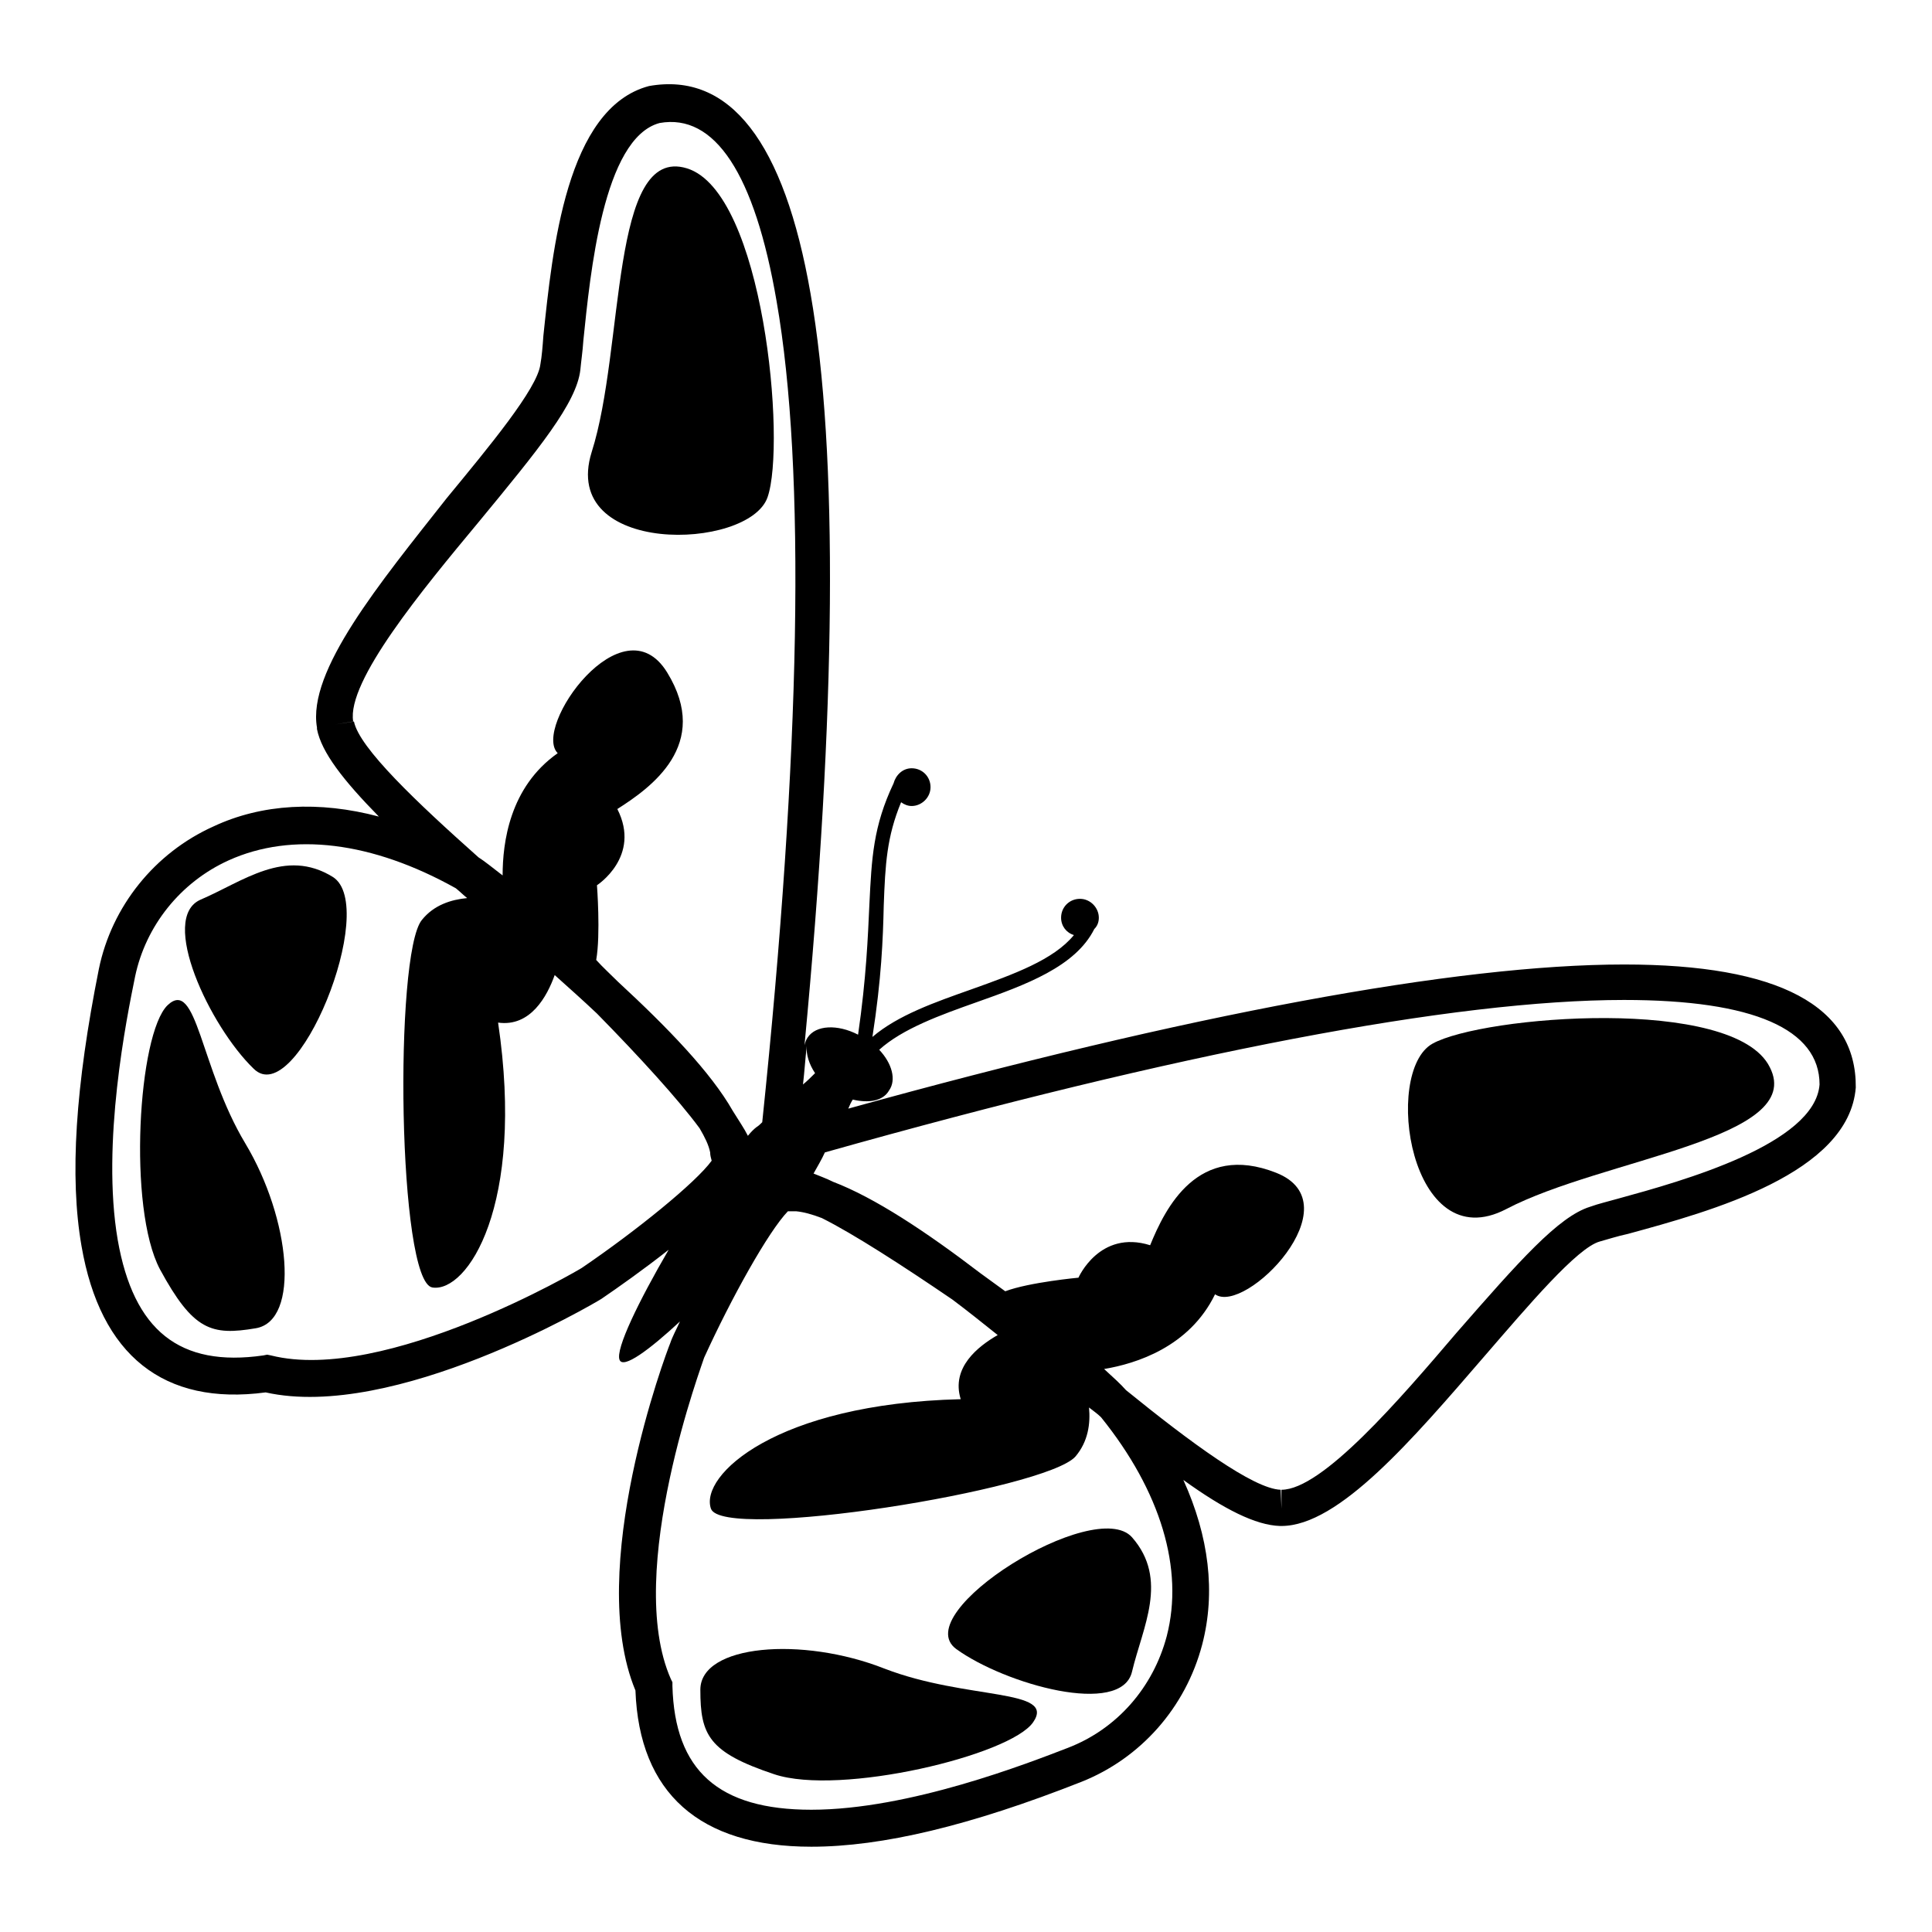 <?xml version="1.0" encoding="utf-8"?>
<!-- Svg Vector Icons : http://www.onlinewebfonts.com/icon -->
<!DOCTYPE svg PUBLIC "-//W3C//DTD SVG 1.1//EN" "http://www.w3.org/Graphics/SVG/1.1/DTD/svg11.dtd">
<svg version="1.1" xmlns="http://www.w3.org/2000/svg" xmlns:xlink="http://www.w3.org/1999/xlink" x="0px" y="0px" viewBox="0 0 256 256" enable-background="new 0 0 256 256" xml:space="preserve">
<g><g><g><g><path fill="#000000" d="M215.2,127.8c-22.2,0-57.7,6.6-102.8,19.1c0.2-0.5,0.4-0.9,0.6-1.2c2.1,0.5,4,0.2,4.8-1.2c1-1.4,0.4-3.6-1.3-5.4c3.1-2.8,8.1-4.6,12.9-6.3c6.5-2.3,13.1-4.7,15.6-9.7c0.4-0.4,0.6-0.9,0.6-1.5c0-1.3-1.1-2.5-2.5-2.5c-1.4,0-2.5,1.1-2.5,2.5c0,1.1,0.7,2,1.7,2.3c-2.7,3.3-8,5.2-13.6,7.2c-4.8,1.7-9.7,3.4-13.1,6.3c1.2-7.7,1.4-13,1.5-17.4c0.2-5.5,0.4-9.1,2.3-13.7c0.4,0.3,0.9,0.5,1.4,0.5c1.3,0,2.5-1.1,2.5-2.5s-1.1-2.5-2.5-2.5c-1.2,0-2.1,0.9-2.4,2c-2.7,5.7-2.9,9.9-3.2,16c-0.2,4.3-0.4,9.7-1.5,17.3c-2.7-1.4-5.6-1.3-6.7,0.4c-0.2,0.3-0.3,0.6-0.4,1c4.2-44.2,4.5-78.5,0.8-99.6c-3.5-20.1-10.7-29.4-21.4-27.5c-11,2.9-12.8,21.8-14,33.1c-0.1,1.4-0.2,2.7-0.4,3.8c-0.4,3.2-6.8,10.9-12.4,17.7C50.3,77.3,40.7,88.9,42,96.4l0,0.2c0.6,3.1,3.5,6.8,8.2,11.6c-7.9-2.1-15.5-1.7-21.9,1.3c-7.8,3.5-13.5,10.6-15.2,18.9c-3.1,15.5-3.9,27.5-2.3,36.7c2.5,14.5,10.9,21.2,24.4,19.4c17,3.8,43.4-11.7,44.5-12.4c2.2-1.5,5.6-3.9,8.9-6.5c-3.9,6.7-7.1,13.2-6.5,14.6c0.5,1.2,3.9-1.3,8-5.1c-0.5,1.1-1,2-1.3,2.9c-0.5,1.2-11.3,29.9-4.6,46c0.5,13.6,8.5,20.7,23.3,20.7c9.4,0,21.1-2.8,35.8-8.6c7.8-3.1,13.8-9.8,16-18.2c1.8-6.9,0.9-14.3-2.5-21.8c5.4,3.9,9.6,6,12.8,6.1h0.2c7.6,0,17.4-11.5,26.9-22.5c5.8-6.7,12.3-14.4,15.3-15.2c1.1-0.3,2.3-0.7,3.7-1c11-3,29.3-8,30.2-19.4C246,133.3,235.7,127.8,215.2,127.8z M108,142.2c-0.5,0.5-1,1-1.6,1.5c0.2-1.7,0.3-3.4,0.5-5.1C106.8,139.7,107.2,141,108,142.2z M77.1,168c-0.1,0.1-26.1,15.4-41.2,11.6l-0.5-0.1l-0.5,0.1c-11.1,1.6-17.2-3.3-19.3-15.3c-2.2-12.8,1.2-29.5,2.3-34.9c1.4-6.7,6-12.5,12.4-15.4c8.4-3.8,19-2.5,30.1,3.7c0.5,0.4,1,0.9,1.5,1.3c-2.1,0.2-4.4,0.9-6,2.9c-3.7,4.5-3.2,48,1.4,48.7c4.6,0.7,12.3-10.8,8.7-35.1c4.3,0.6,6.5-3.5,7.5-6.3c1.9,1.7,3.8,3.4,5.6,5.1c5.6,5.7,10.8,11.4,13.6,15.2c0.7,1.2,1.2,2.2,1.4,3.2c0,0.4,0.1,0.7,0.2,1.1C92.2,156.7,84.3,163.1,77.1,168z M97.1,147.2c-2.9-5.1-8.6-11-15.2-17.1c-1-1-2-1.9-2.9-2.9c0.6-3.4,0.1-9.9,0.1-9.9s5.9-3.8,2.7-10.1c4.4-2.8,12.5-8.5,6.6-18.1s-17.9,7.3-14.5,10.7c-6.4,4.5-7.3,11.9-7.3,16.2c-1.3-1-2.4-1.9-3.2-2.4c-8.2-7.3-15.8-14.5-16.5-18L44.4,96l2.4-0.4c-0.9-5.3,9.2-17.5,16.6-26.4c8-9.7,13-15.8,13.5-20.2c0.1-1.1,0.3-2.4,0.4-3.9c0.9-8.7,2.6-26.8,10.1-28.8c7.3-1.3,12.6,6.7,15.5,23.6c3.9,22.3,3.2,59.9-1.9,108.8c-0.2,0.2-0.5,0.5-0.7,0.6c-0.4,0.3-0.8,0.7-1.2,1.2C98.6,149.5,97.9,148.5,97.1,147.2z M154.6,216.8c-1.8,6.8-6.6,12.3-13.1,14.8c-5.2,2-21,8.2-34,8.2c-12.3,0-18.1-5.2-18.4-16.4l0-0.5l-0.2-0.4c-6.3-14.2,4.4-42.4,4.4-42.6c3.6-7.9,8.5-16.7,11.1-19.4c0.4,0,0.7,0,1.1,0c1,0.1,2.1,0.4,3.4,0.9c4.2,2.1,10.7,6.3,17.3,10.8c2,1.5,4,3.1,6,4.7c-2.6,1.5-6.2,4.3-4.9,8.5c-24.5,0.6-34.6,10.1-33.1,14.5c1.5,4.4,44.4-2.5,48.3-6.9c1.7-2,2-4.4,1.8-6.5c0.5,0.4,1.1,0.8,1.6,1.3C153.8,197.6,156.9,207.9,154.6,216.8z M214.5,158.8c-1.4,0.4-2.7,0.7-3.8,1.1c-4.2,1.3-9.4,7.2-17.7,16.7c-7.5,8.8-17.8,20.8-23.2,20.8v2.5l-0.1-2.5c-3.6-0.1-12-6.3-20.5-13.2c-0.7-0.8-1.7-1.7-2.9-2.8c4.2-0.7,11.3-2.9,14.7-9.9c4,2.8,18.5-12,8.1-16.1c-10.4-4.1-14.7,4.7-16.7,9.6c-6.7-2.1-9.5,4.3-9.5,4.3s-6.5,0.6-9.7,1.8c-1.1-0.8-2.2-1.6-3.3-2.4c-7.2-5.5-14-10-19.5-12.1c-1-0.5-1.9-0.8-2.6-1.1c0.5-0.9,1.1-1.9,1.5-2.8c46.8-13.2,83.4-20.2,105.9-20.2c17.2,0,25.9,3.9,25.9,11.2C240.5,151.6,222.9,156.5,214.5,158.8z"/><path fill="#000000" d="M189.8,138.3c-6.6,3.7-3,28.6,9.8,21.9s39.8-9.3,34.9-18.8C229.8,131.9,196.4,134.6,189.8,138.3z"/><path fill="#000000" d="M117.2,221.1c-10.9-4.3-24.4-3.2-24.4,2.8c0,6,1.1,8.3,9.8,11.2c8.7,2.9,31.3-2.5,34.3-6.9C140,223.7,128.1,225.3,117.2,221.1z"/><path fill="#000000" d="M126.7,218.5c6.5,4.7,21.9,9,23.3,3c1.4-5.9,4.9-12.2,0-17.8C145.1,198.2,120.2,213.7,126.7,218.5z"/><path fill="#000000" d="M101.7,65.9c2.5-7.1-0.5-40.5-10.7-43.6c-10.2-3.1-8.2,23.8-12.6,37.6C74.1,73.7,99.2,73,101.7,65.9z"/><path fill="#000000" d="M22.2,133.2c-3.9,3.8-5.3,26.9-1,35c4.4,8.1,6.8,8.8,12.7,7.8c5.9-1,4.6-14.5-1.4-24.5C26.5,141.5,26.1,129.5,22.2,133.2z"/><path fill="#000000" d="M44.1,116.2c-6.3-3.9-11.9,0.6-17.5,3c-5.6,2.4,1.2,16.8,7,22.4C39.3,147.3,50.3,120.1,44.1,116.2z"/></g></g><g></g><g></g><g></g><g></g><g></g><g></g><g></g><g></g><g></g><g></g><g></g><g></g><g></g><g></g><g></g></g></g>
</svg>